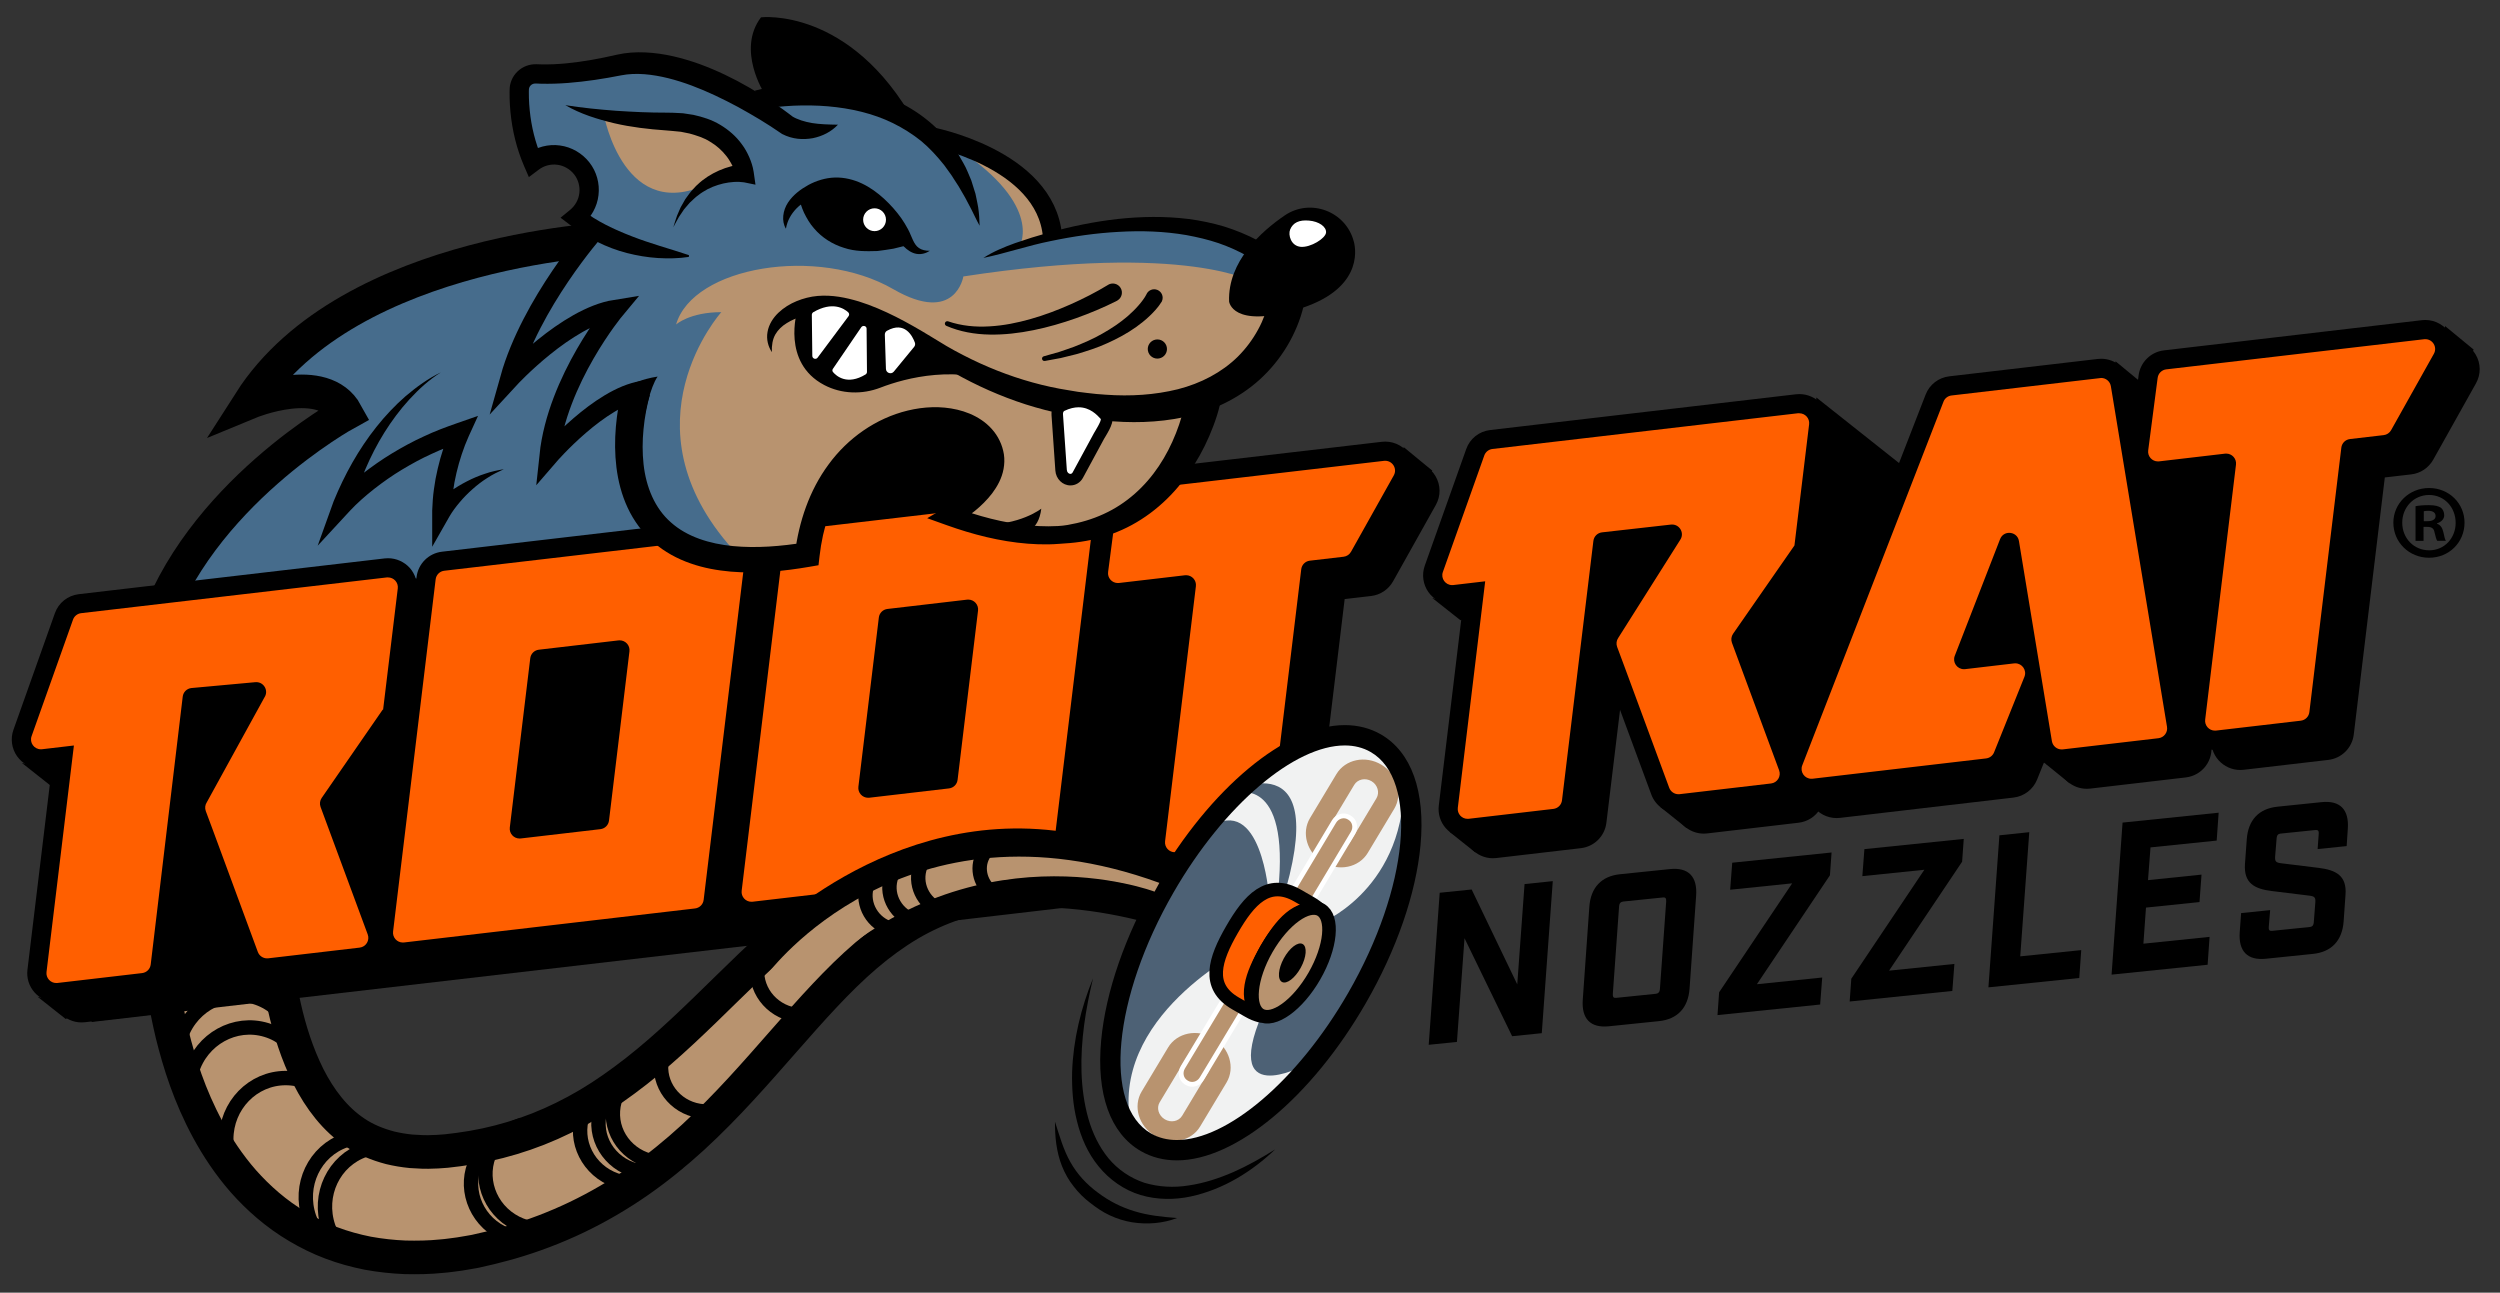 <?xml version="1.0" encoding="utf-8"?>
<!-- Generator: Adobe Illustrator 23.1.0, SVG Export Plug-In . SVG Version: 6.00 Build 0)  -->
<svg version="1.1" id="ART" xmlns="http://www.w3.org/2000/svg" xmlns:xlink="http://www.w3.org/1999/xlink" x="0px" y="0px"
	 viewBox="0 0 520.89 269.33" style="enable-background:new 0 0 520.89 269.33;" xml:space="preserve">
<rect x="0" y="0" width="520.89" height="269.33" fill="#333333" stroke="none"/>
<style type="text/css">
	.st0{fill:#B8936F;stroke:#000000;stroke-width:7;stroke-miterlimit:10;}
	.st1{fill:none;stroke:#000000;stroke-width:3;stroke-linejoin:round;stroke-miterlimit:10;}
	.st2{fill:#466C8C;}
	.st3{fill:none;stroke:#000000;stroke-width:7;stroke-miterlimit:10;}
	.st4{fill:#FF5F00;}
	.st5{stroke:#000000;stroke-width:4;stroke-miterlimit:10;}
	.st6{fill:#4D6175;}
	.st7{fill:#F1F2F2;}
	.st8{fill:#B8936F;}
	.st9{fill:#B8936F;stroke:#FFFFFF;stroke-miterlimit:10;}
	.st10{fill:#FF5F00;stroke:#000000;stroke-width:2.826;stroke-linejoin:round;stroke-miterlimit:10;}
	.st11{fill:#B8936F;stroke:#000000;stroke-width:2.826;stroke-linejoin:round;stroke-miterlimit:10;}
	.st12{fill:none;stroke:#000000;stroke-width:4;stroke-miterlimit:10;}
	.st13{fill:#FFFFFF;}
</style>
<path class="st0" d="M56.89,172.61c0-0.11-0.16,15.03-0.11,16.88c0.06,1.83,0.17,4.59,0.52,8.08c0.35,3.49,0.92,7.71,1.98,12.34
	c1.04,4.62,2.61,9.66,4.97,14.39c2.39,4.72,5.6,8.94,9.8,11.71c2.1,1.41,4.51,2.42,7.24,3.14c1.38,0.33,2.83,0.58,4.36,0.73
	c1.55,0.11,3.14,0.2,4.82,0.1c0.83,0,1.69-0.12,2.54-0.16c0.83-0.1,1.66-0.2,2.5-0.3l1.58-0.24l0.79-0.12l0.4-0.06l0.33-0.06
	c0.86-0.17,1.72-0.33,2.59-0.5c3.68-0.79,7.33-1.88,10.91-3.29c3.58-1.41,7.08-3.14,10.5-5.16c3.42-2.03,6.73-4.38,10-6.93
	c6.53-5.11,12.71-11.18,19.02-17.36c6.3-6.18,12.87-12.47,20.24-17.77c3.69-2.64,7.57-5,11.6-6.94c4.04-1.93,8.22-3.4,12.36-4.39
	c8.32-1.99,16.36-2.01,23.44-1.16c7.09,0.9,13.32,2.51,18.68,4.25c5.36,1.73,9.88,3.55,13.54,5.14c1.84,0.79,3.44,1.54,4.84,2.21
	c1.4,0.65,2.58,1.23,3.53,1.71c1.9,0.95,2.91,1.46,2.91,1.46l-2.32,5.16c0,0-1.03-0.39-2.97-1.11c-0.97-0.37-2.16-0.81-3.58-1.29
	c-1.41-0.5-3.03-1.06-4.87-1.62c-3.65-1.19-8.11-2.51-13.26-3.63c-5.14-1.14-10.99-2.05-17.27-2.24
	c-6.26-0.13-12.96,0.44-19.46,2.63c-3.25,1.08-6.45,2.52-9.55,4.34c-3.1,1.84-6.11,4.03-9.04,6.53
	c-5.86,5.01-11.36,11.24-17.14,17.82c-5.78,6.58-11.85,13.58-18.93,20.08c-3.54,3.24-7.33,6.34-11.38,9.16
	c-4.05,2.81-8.36,5.34-12.83,7.48c-4.47,2.14-9.11,3.9-13.77,5.25c-1.19,0.35-2.46,0.66-3.68,0.98l-0.46,0.12l-0.39,0.09l-0.78,0.18
	l-1.56,0.36l-0.39,0.09l-0.1,0.02l-0.31,0.06l-0.23,0.04l-0.92,0.16l-1.84,0.31c-1.25,0.15-2.47,0.36-3.74,0.45
	c-2.5,0.26-5.07,0.3-7.63,0.24c-2.58-0.11-5.17-0.39-7.74-0.86c-2.57-0.51-5.12-1.21-7.58-2.14c-2.46-0.92-4.82-2.09-7.03-3.4
	c-4.45-2.62-8.21-5.96-11.29-9.43c-3.07-3.5-5.46-7.17-7.41-10.74c-3.87-7.16-5.97-13.96-7.45-19.92
	c-1.43-5.98-2.16-11.18-2.59-15.47c-0.42-4.29-0.54-7.67-0.56-10.03c-0.02-2.34-0.35-18.7-0.35-18.81L56.89,172.61z"/>
<path class="st1" d="M50.12,245.67c-1.86-2.23-2.98-5.13-2.98-8.3c0-7.04,5.54-12.75,12.38-12.75c3.39,0,6.46,1.4,8.7,3.68"/>
<path class="st1" d="M40.4,232.03c-1.13-2.67-1.37-5.78-0.45-8.81c2.04-6.74,8.99-10.6,15.54-8.62c3.25,0.98,5.78,3.22,7.26,6.04"/>
<path class="st1" d="M69.91,260.54c-2.48-1.51-4.48-3.9-5.5-6.9c-2.27-6.67,1.14-13.85,7.61-16.05c3.21-1.09,6.57-0.75,9.42,0.68"/>
<path class="st1" d="M73.91,262.54c-2.48-1.51-4.48-3.9-5.5-6.9c-2.27-6.67,1.14-13.85,7.61-16.05c3.21-1.09,6.57-0.75,9.42,0.68"/>
<path class="st1" d="M112.42,257.82c-2.56,0.59-5.35,0.3-7.9-0.99c-5.67-2.88-8-9.67-5.2-15.17c1.39-2.73,3.77-4.63,6.52-5.5"/>
<path class="st1" d="M115.42,255.82c-2.56,0.59-5.35,0.3-7.9-0.99c-5.67-2.88-8-9.67-5.2-15.17c1.39-2.73,3.79-4.48,6.53-5.35"/>
<path class="st1" d="M135.97,245.85c-2.35,0.88-5.04,0.98-7.63,0.07c-5.75-2-8.84-8.15-6.89-13.73c0.96-2.77,2.99-4.88,5.48-6.06"/>
<path class="st1" d="M141.37,242.19c-1.92,1.4-4.34,2.16-6.93,1.99c-5.74-0.38-10.1-5.2-9.73-10.77c0.18-2.76,1.49-5.19,3.47-6.89"
	/>
<path class="st1" d="M144.72,239.11c-1.92,1.4-4.7,3.24-7.28,3.07c-5.74-0.38-10.1-5.2-9.73-10.77c0.18-2.76,1.49-5.19,3.47-6.89"/>
<path class="st1" d="M152.9,229.75c-1.74,1.27-3.95,1.96-6.3,1.81c-5.22-0.34-9.18-4.73-8.85-9.79c0.16-2.51,1.36-4.72,3.15-6.27"/>
<path class="st1" d="M172.22,208.61c-1.74,1.27-3.27,3.1-5.62,2.94c-5.22-0.34-9.18-4.73-8.85-9.79c0.16-2.51,1.36-4.72,3.15-6.27"
	/>
<path class="st1" d="M37.34,223.41c-0.72-2.81-0.49-5.92,0.87-8.78c3.02-6.36,10.48-9.14,16.65-6.21c3.06,1.45,5.23,4.04,6.28,7.06"
	/>
<path class="st2" d="M139.39,47.78c0,0-58.33-1.33-87.33,36.33c0,0,9-3.67,20,2c0,0-25.33,11.33-40,45.67l59.67,0.33l18,11.33
	l111-21.67l-12.67-33.33l-46.67-47.33L139.39,47.78z"/>
<path class="st3" d="M31.89,131.86c9.25-28.75,40.25-45.75,40.25-45.75c-4.75-8.67-20.08-2.33-20.08-2.33
	c20.75-32.5,77.58-34.17,77.58-34.17"/>
<path d="M134.39,81.11c0,0-23.37,26.59,39.63,37.63c27.13,4.75,22.38,3.04,22.38,3.04l14.67-23.33l-3.33-14.67l-36.67-4.33
	L134.39,81.11z"/>
<g>
	<path d="M91.86,77.59c-2.48,1.54-4.63,3.53-6.58,5.65c-1.95,2.13-3.67,4.45-5.19,6.88c-3.04,4.87-5.22,10.19-6.76,15.65l0,0
		l-3.4-1.97c1.82-1.97,3.65-3.54,5.63-5.1c1.97-1.53,4.01-2.96,6.14-4.25c2.13-1.28,4.31-2.48,6.58-3.51
		c2.25-1.07,4.58-1.94,6.93-2.76l4.39-1.53l-1.96,4.29c-0.51,1.12-1.01,2.44-1.43,3.7c-0.43,1.28-0.79,2.58-1.1,3.88
		c-0.31,1.31-0.56,2.63-0.73,3.95c-0.2,1.32-0.27,2.65-0.33,3.97v0l-3.6-1.25c1.11-1.12,2.15-1.94,3.31-2.76
		c1.14-0.81,2.32-1.52,3.55-2.15c1.22-0.63,2.48-1.17,3.77-1.58c1.27-0.45,2.6-0.72,3.9-0.94c-1.21,0.55-2.39,1.12-3.47,1.84
		c-1.1,0.69-2.12,1.48-3.07,2.33c-0.96,0.85-1.85,1.75-2.66,2.72c-0.8,0.94-1.59,2.01-2.13,2.95l-3.6,6.32v-7.56l0,0
		c0.06-1.48,0.15-2.97,0.36-4.42c0.19-1.46,0.46-2.91,0.8-4.33c0.33-1.43,0.73-2.84,1.19-4.23c0.47-1.41,0.96-2.73,1.61-4.16
		l2.43,2.76c-2.2,0.77-4.4,1.59-6.51,2.59c-2.13,0.96-4.18,2.09-6.18,3.29c-2,1.2-3.91,2.55-5.75,3.98
		c-1.81,1.42-3.63,3.02-5.09,4.59l-6.72,7.27l3.32-9.24l0,0c2.27-5.55,5.2-10.84,8.91-15.5c1.85-2.33,3.89-4.5,6.12-6.44
		C86.82,80.6,89.22,78.84,91.86,77.59z"/>
</g>
<polygon points="440.8,75.29 446.75,80.2 442.2,89.3 440.27,77.57 "/>
<polygon points="19.09,212.94 166.72,195.78 243.61,178.97 250.08,112.07 205.6,114.7 19.44,132.04 "/>
<g>
	<path d="M323.53,183.59l-2.29,31.68l-6.18,0.63l-9.92-20.42l-1.58,21.61l-5.88,0.6l2.29-31.68l6.66-0.68l9.5,19.77l1.52-20.9
		L323.53,183.59z"/>
	<path d="M335.24,213.83c-3.85,0.4-5.75-1.55-5.46-5.55l1.37-19.36c0.29-4,2.53-6.37,6.38-6.77l10.41-1.07
		c3.85-0.4,5.75,1.55,5.46,5.55l-1.37,19.36c-0.29,4-2.53,6.38-6.38,6.77L335.24,213.83z M336.04,207.11
		c-0.02,0.61,0.13,0.86,0.69,0.8l8.3-0.85c0.48-0.05,0.79-0.39,0.82-0.96l1.31-18.3c0.02-0.61-0.13-0.86-0.65-0.81l-8.3,0.85
		c-0.52,0.05-0.83,0.39-0.86,0.96L336.04,207.11z"/>
	<path d="M373.41,184.05l-12.92,1.33l0.43-5.63l20.7-2.13l-0.34,4.75l-15.22,22.7l13.61-1.4l-0.43,5.63l-21.39,2.2l0.34-4.75
		L373.41,184.05z"/>
	<path d="M400.95,181.22l-12.92,1.33l0.43-5.63l20.7-2.13l-0.34,4.75l-15.22,22.7l13.61-1.4l-0.43,5.63l-21.39,2.2l0.34-4.75
		L400.95,181.22z"/>
	<path d="M422.81,173.39l-1.88,25.87l12.71-1.3l-0.41,5.81l-18.93,1.95l2.29-31.68L422.81,173.39z"/>
	<path d="M462.27,169.33l-0.41,5.81l-13.79,1.42l-0.52,6.82l11.15-1.15l-0.42,5.72l-11.15,1.15l-0.54,7.52l13.79-1.42l-0.41,5.81
		l-20.01,2.06l2.29-31.68L462.27,169.33z"/>
	<path d="M483.12,173.74c0.07-0.62-0.17-0.86-0.69-0.8l-7.3,0.75c-0.47,0.05-0.75,0.38-0.78,0.95l-0.31,3.79
		c-0.07,1.05,0.13,1.3,1.28,1.44l7.74,0.95c3.71,0.45,5.94,1.66,5.64,5.62l-0.39,5.54c-0.29,4-2.53,6.38-6.38,6.77l-9.81,1.01
		c-3.85,0.4-5.75-1.55-5.46-5.55l0.29-3.96l6.05-0.62l-0.29,3.52c-0.07,0.62,0.17,0.86,0.69,0.8l7.91-0.81
		c0.48-0.05,0.75-0.38,0.78-0.95l0.32-4.14c0.07-1.06-0.13-1.3-1.28-1.44l-7.74-0.95c-3.71-0.45-5.89-1.66-5.64-5.62l0.38-5.19
		c0.29-4,2.53-6.37,6.38-6.77l9.21-0.95c3.85-0.4,5.75,1.55,5.46,5.55l-0.24,3.61l-6.05,0.62L483.12,173.74z"/>
</g>
<path class="st4" d="M170.96,33.55"/>
<g>
	<path d="M513.5,108.9c0,4.09-3.21,7.31-7.39,7.31c-4.14,0-7.44-3.21-7.44-7.31c0-4,3.3-7.22,7.44-7.22
		C510.29,101.68,513.5,104.9,513.5,108.9z M500.52,108.9c0,3.21,2.38,5.76,5.63,5.76c3.17,0,5.5-2.55,5.5-5.72
		c0-3.21-2.33-5.81-5.54-5.81C502.9,103.14,500.52,105.73,500.52,108.9z M504.96,112.69h-1.67v-7.22c0.66-0.13,1.58-0.22,2.77-0.22
		c1.36,0,1.98,0.22,2.51,0.53c0.4,0.31,0.7,0.88,0.7,1.58c0,0.79-0.62,1.41-1.5,1.67v0.09c0.7,0.26,1.1,0.79,1.32,1.76
		c0.22,1.1,0.35,1.54,0.53,1.8h-1.8c-0.22-0.26-0.35-0.92-0.57-1.76c-0.13-0.79-0.57-1.14-1.5-1.14h-0.79V112.69z M505.01,108.59
		h0.79c0.92,0,1.67-0.31,1.67-1.06c0-0.66-0.48-1.1-1.54-1.1c-0.44,0-0.75,0.04-0.92,0.09V108.59z"/>
</g>
<g>
	<g>
		<path d="M382.65,168.45c-1.33,0-2.57-0.66-3.33-1.76c-0.75-1.1-0.92-2.5-0.43-3.75l29.43-75.79c0.54-1.4,1.81-2.38,3.3-2.55
			l30.95-3.62c0.16-0.02,0.32-0.03,0.47-0.03c1.99,0,3.67,1.42,3.99,3.39l11.7,70.98c0.18,1.09-0.1,2.21-0.76,3.09
			c-0.66,0.88-1.67,1.46-2.76,1.58l-19.94,2.33c-0.16,0.02-0.32,0.03-0.47,0.03l0,0c-1.99,0-3.67-1.43-3.99-3.39l-2.08-12.6
			l-6.16,15.32c-0.55,1.38-1.81,2.34-3.29,2.51l-36.16,4.23C382.97,168.44,382.81,168.45,382.65,168.45z M414.4,141.56l10.27-1.13
			c0.16-0.02,0.32-0.03,0.48-0.03c1.04,0,2.03,0.4,2.78,1.11l-4-24.25L414.4,141.56z"/>
		<path d="M443.04,82.96c0.99,0,1.85,0.72,2.02,1.71l11.7,70.98c0.19,1.15-0.62,2.23-1.78,2.37l-19.94,2.33
			c-0.08,0.01-0.16,0.01-0.24,0.01c-0.99,0-1.85-0.72-2.02-1.71l-6.87-41.71c-0.18-1.12-1.11-1.71-2.03-1.71
			c-0.78,0-1.55,0.42-1.9,1.31l-9.44,24.31c-0.53,1.36,0.49,2.79,1.9,2.79c0.08,0,0.16,0,0.25-0.01l10.22-1.2
			c0.08-0.01,0.17-0.01,0.25-0.01c1.42,0,2.44,1.45,1.89,2.81l-6.32,15.73c-0.28,0.7-0.92,1.18-1.66,1.27l-36.16,4.23
			c-0.08,0.01-0.17,0.01-0.25,0.01c-1.41,0-2.43-1.43-1.9-2.79l29.43-75.78c0.27-0.71,0.92-1.2,1.67-1.29l30.95-3.62
			C442.88,82.96,442.96,82.96,443.04,82.96 M443.04,78.96L443.04,78.96c-0.23,0-0.47,0.01-0.7,0.04l-30.95,3.62
			c-2.23,0.26-4.12,1.72-4.93,3.82l-29.43,75.78c-0.72,1.86-0.48,3.96,0.65,5.6c1.13,1.65,2.99,2.63,4.98,2.63
			c0.24,0,0.48-0.01,0.71-0.04l36.16-4.23c2.2-0.26,4.08-1.69,4.91-3.75l3.49-8.68l0.91,5.54c0.48,2.93,2.99,5.06,5.96,5.06
			c0.23,0,0.47-0.01,0.7-0.04l19.94-2.33c1.63-0.19,3.14-1.05,4.13-2.37c0.99-1.31,1.4-3,1.14-4.62L449,84.02
			C448.52,81.09,446.01,78.96,443.04,78.96L443.04,78.96z M417.44,139.26l5.68-14.62l2.27,13.76c-0.08,0-0.16,0-0.24,0c0,0,0,0,0,0
			c-0.24,0-0.47,0.01-0.71,0.04L417.44,139.26L417.44,139.26z"/>
	</g>
	<g>
		<path d="M311.03,176.83c-1.15,0-2.26-0.5-3.03-1.36c-0.77-0.87-1.13-2.02-0.99-3.17l5.4-44.67l-4.13,0.48
			c-0.16,0.02-0.32,0.03-0.48,0.03c-1.31,0-2.54-0.64-3.3-1.72c-0.76-1.07-0.95-2.45-0.51-3.69l8.63-24.28
			c0.52-1.46,1.8-2.48,3.34-2.66l63.72-7.45c0.16-0.02,0.32-0.03,0.48-0.03c1.15,0,2.25,0.5,3.02,1.36
			c0.77,0.87,1.13,2.02,0.99,3.17l-3.11,25.75L368,137.4l9.82,26.62c0.43,1.17,0.31,2.45-0.35,3.52c-0.65,1.06-1.74,1.76-2.98,1.9
			l-19.06,2.23c-0.16,0.02-0.32,0.03-0.47,0.03l0,0c-1.69,0-3.21-1.06-3.79-2.65l-9.36-25.35l-1.49-4
			c-0.46-1.24-0.29-2.62,0.46-3.71l8.68-12.56l-11.11,1.22l-5.66,46.56c-0.22,1.86-1.68,3.32-3.55,3.53l-17.65,2.06
			C311.34,176.82,311.19,176.83,311.03,176.83z"/>
		<path d="M380.17,90.31c1.21,0,2.18,1.06,2.03,2.29l-3.04,25.12l-0.02,0.14l-12.78,18.39c-0.38,0.55-0.47,1.25-0.24,1.87
			l9.83,26.58c0.46,1.24-0.37,2.59-1.68,2.74l-19.06,2.23c-0.08,0.01-0.16,0.01-0.24,0.01c-0.85,0-1.62-0.53-1.92-1.34l-9.36-25.35
			l-1.49-4c-0.23-0.63-0.15-1.33,0.23-1.88l6.45-9.33l2.23-3.23c0.95-1.38-0.06-3.21-1.67-3.21c-0.08,0-0.17,0-0.25,0.01
			l-11.07,1.29c-0.94,0.11-1.68,0.85-1.79,1.79l-5.62,46.52c-0.11,0.94-0.85,1.68-1.79,1.79l-17.65,2.06
			c-0.08,0.01-0.16,0.01-0.24,0.01c-1.21,0-2.18-1.06-2.03-2.29l5.7-47.14l0.01-0.06l-6.65,0.78c-0.08,0.01-0.17,0.01-0.25,0.01
			c-1.38,0-2.4-1.38-1.92-2.73l8.63-24.28c0.26-0.73,0.92-1.26,1.69-1.35l63.72-7.45C380.01,90.31,380.09,90.31,380.17,90.31
			 M380.17,86.31c-0.23,0-0.47,0.01-0.71,0.04l-63.72,7.45c-2.3,0.27-4.22,1.79-4.99,3.98l-8.63,24.28
			c-0.66,1.85-0.37,3.91,0.76,5.51c1.13,1.6,2.98,2.56,4.93,2.56c0.24,0,0.47-0.01,0.71-0.04l1.61-0.19l-5.09,42.15
			c-0.21,1.72,0.33,3.44,1.48,4.73c1.15,1.29,2.8,2.04,4.52,2.04c0.23,0,0.47-0.01,0.71-0.04l17.65-2.06
			c2.78-0.33,4.96-2.5,5.3-5.28l3.76-31.09c0,0.01,0.01,0.02,0.01,0.04l1.49,4.01l9.36,25.34c0.87,2.36,3.15,3.95,5.67,3.95
			c0.23,0,0.47-0.01,0.7-0.04l19.06-2.23c1.85-0.22,3.48-1.25,4.45-2.84c0.98-1.59,1.16-3.51,0.52-5.26l-9.47-25.62l12.2-17.55
			l0.57-0.82l0.12-0.99l0.02-0.14l3.04-25.12c0.21-1.72-0.33-3.44-1.48-4.74C383.54,87.05,381.89,86.31,380.17,86.31L380.17,86.31z
			 M340.12,126.45l5.25-0.61l-6.22,9.01c-0.02,0.02-0.03,0.05-0.05,0.07L340.12,126.45L340.12,126.45z"/>
	</g>
	<g>
		<path d="M16.96,211.03c-1.15,0-2.26-0.5-3.02-1.36c-0.77-0.87-1.13-2.02-0.99-3.17l5.4-44.67l-4.13,0.48
			c-0.16,0.02-0.32,0.03-0.48,0.03c-1.31,0-2.54-0.64-3.3-1.71c-0.76-1.07-0.95-2.45-0.51-3.69l8.63-24.28
			c0.52-1.46,1.8-2.48,3.34-2.66l63.72-7.45c0.16-0.02,0.32-0.03,0.48-0.03c1.15,0,2.26,0.5,3.02,1.36
			c0.77,0.86,1.13,2.02,0.99,3.17l-3.24,26.83l-0.75,0.09l-12.18,17.64l9.82,26.62c0.43,1.17,0.31,2.45-0.35,3.52
			s-1.74,1.76-2.98,1.9l-19.06,2.23c-0.16,0.02-0.31,0.03-0.47,0.03c0,0,0,0,0,0c-1.69,0-3.21-1.06-3.8-2.65l-9.36-25.35l-1.49-4
			c-0.46-1.24-0.29-2.63,0.46-3.71l8.68-12.56l-11.11,1.22l-5.66,46.56c-0.23,1.86-1.68,3.32-3.55,3.53L17.44,211
			C17.28,211.02,17.12,211.03,16.96,211.03z"/>
		<path d="M86.1,124.51c1.21,0,2.18,1.06,2.03,2.29l-2.17,17.93l-0.87,7.19l-0.02,0.14l-0.09,0.01l-12.7,18.38
			c-0.38,0.55-0.47,1.25-0.24,1.87l9.83,26.58c0.46,1.24-0.37,2.59-1.68,2.74l-19.06,2.23c-0.08,0.01-0.16,0.01-0.24,0.01
			c-0.85,0-1.62-0.53-1.92-1.34l-9.36-25.35l-1.49-4c-0.23-0.63-0.15-1.33,0.23-1.88l6.45-9.33l2.23-3.23
			c0.95-1.38-0.06-3.21-1.67-3.21c-0.08,0-0.17,0-0.25,0.01l-11.07,1.29c-0.94,0.11-1.68,0.85-1.79,1.79l-5.62,46.52
			c-0.11,0.94-0.85,1.68-1.79,1.79l-17.65,2.06c-0.08,0.01-0.16,0.01-0.24,0.01c-1.21,0-2.18-1.06-2.03-2.29l5.7-47.14l0.01-0.06
			l-6.65,0.78c-0.08,0.01-0.17,0.01-0.25,0.01c-1.38,0-2.4-1.38-1.92-2.73l8.63-24.28c0.26-0.73,0.92-1.26,1.69-1.35l63.72-7.45
			C85.94,124.51,86.02,124.51,86.1,124.51 M86.1,120.51c-0.23,0-0.47,0.01-0.71,0.04L21.68,128c-2.3,0.27-4.22,1.79-4.99,3.98
			l-8.63,24.28c-0.66,1.85-0.37,3.91,0.76,5.51c1.13,1.6,2.98,2.56,4.93,2.56c0.24,0,0.47-0.01,0.71-0.04l1.61-0.19l-5.09,42.15
			c-0.21,1.72,0.33,3.44,1.48,4.74c1.15,1.29,2.8,2.04,4.52,2.04c0.23,0,0.47-0.01,0.71-0.04l17.65-2.06
			c2.78-0.33,4.96-2.5,5.3-5.28l3.76-31.09c0,0.01,0.01,0.03,0.01,0.04l1.49,4l9.36,25.34c0.87,2.36,3.15,3.95,5.67,3.95
			c0.23,0,0.47-0.01,0.7-0.04l19.06-2.23c1.85-0.22,3.48-1.25,4.45-2.84c0.98-1.59,1.16-3.51,0.52-5.26l-9.47-25.63l11.09-16.06
			l1.42-0.17l0.38-3.13l0.02-0.14l0.87-7.19l2.17-17.93c0.21-1.72-0.33-3.44-1.48-4.74C89.47,121.25,87.83,120.51,86.1,120.51
			L86.1,120.51z M46.05,160.65l5.25-0.61l-6.22,9.01c-0.02,0.02-0.03,0.05-0.05,0.07L46.05,160.65L46.05,160.65z"/>
	</g>
	<g>
		<path d="M89.17,202.59c-1.15,0-2.26-0.5-3.02-1.36c-0.77-0.87-1.13-2.02-0.99-3.17l8.87-73.38c0.22-1.86,1.68-3.32,3.55-3.53
			l60.65-7.09c0.16-0.02,0.32-0.03,0.48-0.03c1.15,0,2.26,0.5,3.02,1.36c0.77,0.87,1.13,2.02,0.99,3.17l-8.87,73.38
			c-0.22,1.86-1.68,3.32-3.55,3.53l-60.65,7.09C89.49,202.58,89.33,202.59,89.17,202.59z M117.76,141.56l-4.3,35.3l16.66-1.89
			l4.3-35.3l-0.04-0.05L117.76,141.56z"/>
		<path d="M158.7,116.02c1.21,0,2.18,1.06,2.03,2.29l-8.87,73.38c-0.11,0.94-0.85,1.68-1.79,1.79l-60.65,7.09
			c-0.08,0.01-0.16,0.01-0.24,0.01c-1.21,0-2.18-1.06-2.03-2.29l8.87-73.38c0.11-0.94,0.85-1.68,1.79-1.79l60.65-7.09
			C158.54,116.03,158.62,116.02,158.7,116.02 M113.5,178.91c0.08,0,0.16,0,0.24-0.01l16.61-1.94c0.94-0.11,1.68-0.85,1.79-1.79
			l4.26-35.26c0.15-1.23-0.82-2.29-2.03-2.29c-0.08,0-0.16,0-0.24,0.01l-16.61,1.94c-0.94,0.11-1.68,0.85-1.79,1.79l-4.26,35.26
			C111.33,177.86,112.29,178.91,113.5,178.91 M158.7,112.02c-0.23,0-0.47,0.01-0.71,0.04l-60.65,7.09c-2.78,0.33-4.96,2.5-5.3,5.28
			l-8.87,73.38c-0.21,1.72,0.33,3.44,1.48,4.74c1.15,1.29,2.8,2.04,4.52,2.04c0.23,0,0.47-0.01,0.71-0.04l60.65-7.09
			c2.78-0.33,4.96-2.5,5.3-5.28l8.87-73.38c0.21-1.72-0.33-3.44-1.48-4.74C162.07,112.76,160.43,112.02,158.7,112.02L158.7,112.02z
			 M119.52,143.37l12.62-1.48l-3.78,31.27l-12.62,1.48L119.52,143.37L119.52,143.37z"/>
	</g>
	<g>
		<path d="M161.8,194.09c-1.15,0-2.26-0.5-3.02-1.36c-0.77-0.87-1.13-2.02-0.99-3.17l8.87-73.38c0.22-1.86,1.68-3.31,3.55-3.53
			l60.65-7.09c0.16-0.02,0.32-0.03,0.47-0.03c1.15,0,2.26,0.5,3.02,1.36c0.77,0.86,1.13,2.02,0.99,3.17l-8.87,73.38
			c-0.22,1.86-1.68,3.32-3.55,3.53l-60.65,7.09C162.12,194.08,161.96,194.09,161.8,194.09C161.8,194.09,161.8,194.09,161.8,194.09z
			 M190.39,133.07l-4.3,35.3l16.66-1.89l4.3-35.3l-0.04-0.05L190.39,133.07z"/>
		<path d="M231.33,107.53c1.21,0,2.18,1.06,2.03,2.29l-8.87,73.38c-0.11,0.94-0.85,1.68-1.79,1.79l-60.65,7.09
			c-0.08,0.01-0.16,0.01-0.24,0.01c-1.21,0-2.18-1.06-2.03-2.29l8.87-73.38c0.11-0.94,0.85-1.68,1.79-1.79l60.65-7.09
			C231.17,107.53,231.25,107.53,231.33,107.53 M186.13,170.42c0.08,0,0.16,0,0.24-0.01l16.61-1.94c0.94-0.11,1.68-0.85,1.79-1.79
			l4.26-35.26c0.15-1.23-0.82-2.29-2.03-2.29c-0.08,0-0.16,0-0.24,0.01l-16.61,1.94c-0.94,0.11-1.68,0.85-1.79,1.79l-4.26,35.26
			C183.96,169.36,184.93,170.42,186.13,170.42 M231.33,103.53c-0.23,0-0.47,0.01-0.71,0.04l-60.65,7.09
			c-2.78,0.33-4.96,2.5-5.3,5.28l-8.87,73.38c-0.21,1.72,0.33,3.44,1.48,4.74c1.15,1.29,2.8,2.04,4.52,2.04
			c0.23,0,0.47-0.01,0.71-0.04l60.65-7.09c2.78-0.33,4.96-2.5,5.3-5.28l8.87-73.38c0.21-1.72-0.33-3.44-1.48-4.73
			C234.7,104.27,233.06,103.53,231.33,103.53L231.33,103.53z M192.15,134.87l12.62-1.48l-3.78,31.27l-12.62,1.48L192.15,134.87
			L192.15,134.87z"/>
	</g>
	<g>
		<path d="M250.04,183.78c-1.15,0-2.26-0.5-3.02-1.36c-0.77-0.86-1.13-2.02-0.99-3.17l6.42-53.14l-13.82,1.56
			c-0.16,0.02-0.32,0.03-0.48,0.03c-1.16,0-2.27-0.5-3.04-1.38c-0.77-0.87-1.12-2.04-0.97-3.19l1.97-15.1
			c0.24-1.84,1.7-3.28,3.54-3.5l53.74-6.28c0.16-0.02,0.32-0.03,0.48-0.03c1.44,0,2.75,0.75,3.48,2c0.73,1.25,0.75,2.75,0.04,4.02
			l-8.91,15.91c-0.63,1.13-1.78,1.89-3.06,2.04l-7.03,0.82l-6.7,55.14c-0.22,1.86-1.68,3.32-3.55,3.53l-17.65,2.06
			C250.35,183.77,250.19,183.78,250.04,183.78z"/>
		<path d="M293.89,100.21c1.52,0,2.55,1.66,1.77,3.05l-8.91,15.91c-0.32,0.57-0.9,0.96-1.55,1.03l-7.03,0.82
			c-0.94,0.11-1.68,0.85-1.79,1.79l-6.66,55.1c-0.11,0.94-0.85,1.68-1.79,1.79l-17.65,2.06c-0.08,0.01-0.16,0.01-0.24,0.01
			c-1.21,0-2.18-1.06-2.03-2.29l6.42-53.14c0.15-1.23-0.82-2.29-2.03-2.29c-0.08,0-0.16,0-0.24,0.01l-13.77,1.61
			c-0.08,0.01-0.16,0.01-0.24,0.01c-1.21,0-2.19-1.07-2.02-2.31l1.97-15.1c0.12-0.93,0.86-1.66,1.79-1.77l53.74-6.28
			C293.72,100.22,293.8,100.21,293.89,100.21 M293.89,96.21c-0.24,0-0.48,0.01-0.71,0.04l-53.74,6.28
			c-2.76,0.32-4.93,2.47-5.29,5.22l-1.97,15.1c-0.23,1.73,0.3,3.46,1.45,4.77c1.15,1.31,2.8,2.06,4.54,2.06
			c0.23,0,0.47-0.01,0.71-0.04l11.3-1.32L244.04,179c-0.21,1.72,0.33,3.44,1.48,4.73c1.15,1.29,2.8,2.04,4.52,2.04
			c0.24,0,0.47-0.01,0.71-0.04l17.65-2.06c2.78-0.33,4.96-2.5,5.3-5.28l6.47-53.57l5.51-0.64c1.92-0.22,3.63-1.37,4.57-3.05
			l8.91-15.91c1.06-1.89,1.04-4.14-0.06-6.01C298.01,97.36,296.02,96.21,293.89,96.21L293.89,96.21z"/>
	</g>
	<g>
		<path d="M466.74,158.44c-1.15,0-2.25-0.5-3.02-1.36c-0.77-0.87-1.13-2.02-0.99-3.17l6.42-53.14l-13.82,1.56
			c-0.16,0.02-0.32,0.03-0.48,0.03c-1.16,0-2.27-0.5-3.04-1.38c-0.77-0.87-1.12-2.04-0.97-3.19l1.97-15.1
			c0.24-1.84,1.7-3.28,3.54-3.5l53.74-6.28c0.16-0.02,0.32-0.03,0.48-0.03c1.44,0,2.74,0.75,3.48,2c0.73,1.25,0.75,2.75,0.04,4.02
			l-8.91,15.91c-0.63,1.13-1.78,1.89-3.06,2.04l-7.03,0.82l-6.7,55.14c-0.22,1.86-1.68,3.32-3.55,3.53l-17.65,2.06
			C467.06,158.43,466.9,158.44,466.74,158.44z"/>
		<path d="M510.59,74.87c1.52,0,2.55,1.66,1.77,3.05l-8.91,15.91c-0.32,0.57-0.9,0.96-1.55,1.03l-7.03,0.82
			c-0.94,0.11-1.68,0.85-1.79,1.79l-6.66,55.1c-0.11,0.94-0.85,1.68-1.79,1.79l-17.65,2.06c-0.08,0.01-0.16,0.01-0.24,0.01
			c-1.21,0-2.18-1.06-2.03-2.29l6.42-53.14c0.15-1.23-0.82-2.29-2.03-2.29c-0.08,0-0.16,0-0.24,0.01l-13.77,1.61
			c-0.08,0.01-0.16,0.01-0.24,0.01c-1.21,0-2.19-1.07-2.02-2.31l1.97-15.1c0.12-0.93,0.86-1.66,1.79-1.77l53.74-6.28
			C510.43,74.88,510.51,74.87,510.59,74.87 M510.59,70.87c-0.24,0-0.48,0.01-0.71,0.04l-53.74,6.28c-2.76,0.32-4.93,2.47-5.29,5.22
			l-1.97,15.1c-0.23,1.73,0.3,3.46,1.45,4.77c1.15,1.31,2.8,2.06,4.54,2.06c0.23,0,0.47-0.01,0.71-0.04l11.3-1.32l-6.12,50.68
			c-0.21,1.72,0.33,3.44,1.48,4.73c1.15,1.29,2.8,2.04,4.52,2.04c0.23,0,0.47-0.01,0.71-0.04l17.65-2.06
			c2.78-0.33,4.96-2.5,5.3-5.28l6.47-53.57l5.51-0.64c1.92-0.22,3.63-1.37,4.57-3.05l8.91-15.91c1.06-1.89,1.04-4.14-0.06-6.01
			C514.72,72.02,512.72,70.87,510.59,70.87L510.59,70.87z"/>
	</g>
</g>
<g>
	<g>
		<path class="st4" d="M377.4,164.25c-1.33,0-2.58-0.66-3.33-1.76c-0.75-1.1-0.92-2.5-0.43-3.75l29.43-75.79
			c0.54-1.4,1.81-2.38,3.3-2.55l30.95-3.62c0.16-0.02,0.32-0.03,0.47-0.03c1.99,0,3.67,1.43,3.99,3.39l11.7,70.98
			c0.18,1.09-0.1,2.21-0.76,3.09c-0.66,0.88-1.67,1.46-2.76,1.58l-19.94,2.33c-0.16,0.02-0.32,0.03-0.47,0.03
			c-1.99,0-3.67-1.43-3.99-3.39l-2.08-12.6l-6.16,15.32c-0.55,1.38-1.81,2.34-3.28,2.51l-36.16,4.23
			C377.71,164.24,377.55,164.25,377.4,164.25z M409.15,137.35l10.27-1.13c0.16-0.02,0.32-0.03,0.48-0.03c1.04,0,2.03,0.4,2.78,1.11
			l-4-24.25L409.15,137.35z"/>
		<path d="M437.79,78.75c0.99,0,1.85,0.72,2.02,1.71l11.7,70.98c0.19,1.15-0.62,2.23-1.78,2.37l-19.94,2.33
			c-0.08,0.01-0.16,0.01-0.24,0.01c-0.99,0-1.85-0.72-2.02-1.71l-6.87-41.71c-0.18-1.12-1.11-1.71-2.03-1.71
			c-0.78,0-1.55,0.42-1.9,1.31l-9.44,24.31c-0.53,1.36,0.49,2.79,1.9,2.79c0.08,0,0.16,0,0.25-0.01l10.22-1.2
			c0.08-0.01,0.17-0.01,0.25-0.01c1.42,0,2.44,1.45,1.89,2.81l-6.32,15.73c-0.28,0.7-0.92,1.18-1.66,1.27l-36.16,4.23
			c-0.08,0.01-0.17,0.01-0.25,0.01c-1.41,0-2.43-1.43-1.9-2.79l29.43-75.78c0.27-0.71,0.92-1.2,1.67-1.29l30.95-3.62
			C437.63,78.76,437.71,78.75,437.79,78.75 M437.79,74.75L437.79,74.75c-0.23,0-0.47,0.01-0.7,0.04l-30.95,3.62
			c-2.23,0.26-4.12,1.72-4.93,3.82l-29.43,75.78c-0.72,1.86-0.48,3.96,0.65,5.6c1.13,1.65,2.99,2.63,4.98,2.63
			c0.24,0,0.47-0.01,0.71-0.04l36.16-4.23c2.2-0.26,4.08-1.69,4.91-3.75l3.49-8.68l0.91,5.54c0.48,2.93,2.99,5.06,5.96,5.06
			c0.23,0,0.47-0.01,0.71-0.04l19.94-2.33c1.63-0.19,3.14-1.05,4.13-2.37c0.99-1.31,1.4-3,1.14-4.62l-11.7-70.98
			C443.27,76.88,440.76,74.75,437.79,74.75L437.79,74.75z M412.19,135.05l5.68-14.62l2.27,13.76c-0.08,0-0.16,0-0.24,0c0,0,0,0,0,0
			c-0.24,0-0.47,0.01-0.71,0.04L412.19,135.05L412.19,135.05z"/>
	</g>
	<g>
		<path class="st4" d="M305.78,172.63c-1.15,0-2.26-0.5-3.03-1.36c-0.77-0.87-1.13-2.02-0.99-3.17l5.4-44.67l-4.13,0.48
			c-0.16,0.02-0.32,0.03-0.48,0.03c-1.31,0-2.54-0.64-3.3-1.72c-0.76-1.07-0.95-2.45-0.51-3.69l8.63-24.28
			c0.52-1.46,1.8-2.48,3.34-2.66l63.72-7.45c0.16-0.02,0.32-0.03,0.47-0.03c1.15,0,2.26,0.5,3.02,1.36
			c0.77,0.87,1.13,2.02,0.99,3.17l-3.11,25.75l-13.07,18.8l9.82,26.62c0.43,1.17,0.31,2.45-0.35,3.52c-0.65,1.06-1.74,1.76-2.98,1.9
			l-19.06,2.23c-0.16,0.02-0.32,0.03-0.47,0.03l0,0c-1.69,0-3.21-1.06-3.79-2.65l-9.36-25.35l-1.49-4
			c-0.46-1.24-0.29-2.63,0.46-3.71l12.91-20.44l-14.43,1.57L327.44,167c-0.22,1.86-1.68,3.31-3.55,3.53l-17.65,2.06
			C306.09,172.62,305.93,172.63,305.78,172.63z"/>
		<path d="M374.91,86.11c1.21,0,2.18,1.06,2.03,2.29l-3.04,25.12l-0.02,0.14l-12.78,18.39c-0.38,0.55-0.47,1.25-0.24,1.87
			l9.83,26.58c0.46,1.24-0.37,2.59-1.68,2.74l-19.06,2.23c-0.08,0.01-0.16,0.01-0.24,0.01c-0.85,0-1.62-0.53-1.92-1.34l-9.36-25.35
			l-1.49-4c-0.23-0.63-0.15-1.33,0.23-1.88l12.9-20.41c0.95-1.38-0.06-3.21-1.67-3.21c-0.08,0-0.17,0-0.25,0.01l-14.37,1.62
			c-0.94,0.11-1.68,0.85-1.79,1.79l-6.54,54.04c-0.11,0.94-0.85,1.68-1.79,1.79l-17.65,2.06c-0.08,0.01-0.16,0.01-0.24,0.01
			c-1.21,0-2.18-1.06-2.03-2.29l5.7-47.14l0.01-0.06l-6.65,0.78c-0.08,0.01-0.17,0.01-0.25,0.01c-1.38,0-2.4-1.38-1.92-2.73
			l8.63-24.28c0.26-0.73,0.92-1.26,1.69-1.35l63.72-7.45C374.75,86.11,374.83,86.11,374.91,86.11 M374.91,82.11
			c-0.23,0-0.47,0.01-0.71,0.04l-63.72,7.45c-2.3,0.27-4.22,1.79-4.99,3.98l-8.63,24.28c-0.66,1.85-0.37,3.91,0.76,5.51
			c1.13,1.6,2.98,2.56,4.93,2.56c0.24,0,0.47-0.01,0.71-0.04l1.61-0.19l-5.09,42.15c-0.21,1.72,0.33,3.44,1.48,4.73
			c1.15,1.29,2.8,2.04,4.52,2.04c0.23,0,0.47-0.01,0.71-0.04l17.65-2.06c2.78-0.33,4.96-2.5,5.3-5.28l3.76-31.07
			c0,0.01,0,0.01,0.01,0.02l1.49,4.01l9.36,25.34c0.87,2.36,3.15,3.95,5.67,3.95c0.23,0,0.47-0.01,0.7-0.04l19.06-2.23
			c1.85-0.22,3.48-1.25,4.45-2.84c0.98-1.59,1.16-3.51,0.52-5.26l-9.47-25.62l12.2-17.55l0.57-0.82l0.12-0.99l0.02-0.14l3.04-25.12
			c0.21-1.72-0.33-3.44-1.48-4.74C378.29,82.85,376.64,82.11,374.91,82.11L374.91,82.11z M335.79,114.73l8.78-0.99l-10.72,16.96
			L335.79,114.73L335.79,114.73z"/>
	</g>
	<g>
		<path class="st4" d="M11.71,206.83c-1.15,0-2.26-0.5-3.02-1.36c-0.77-0.87-1.13-2.02-0.99-3.17l5.4-44.67l-4.13,0.48
			c-0.16,0.02-0.32,0.03-0.48,0.03c-1.31,0-2.54-0.64-3.3-1.71c-0.76-1.07-0.95-2.45-0.51-3.69l8.63-24.28
			c0.52-1.46,1.8-2.48,3.34-2.66l63.72-7.45c0.16-0.02,0.32-0.03,0.48-0.03c1.15,0,2.26,0.5,3.02,1.36
			c0.77,0.87,1.13,2.02,0.99,3.17l-3.24,26.83l-0.75,0.09l-12.18,17.64l9.82,26.62c0.43,1.17,0.31,2.45-0.35,3.52
			c-0.65,1.06-1.74,1.76-2.98,1.9l-19.06,2.23c-0.16,0.02-0.32,0.03-0.47,0.03c-1.68,0-3.21-1.06-3.79-2.64L42.5,173.7l-1.49-4
			c-0.45-1.2-0.3-2.54,0.4-3.61l11.97-21.79l0.06-0.08l-0.03,0l-0.07-0.07l-13.3,1.22l-6.66,55.84c-0.23,1.87-1.68,3.32-3.55,3.54
			l-17.65,2.06C12.02,206.82,11.87,206.83,11.71,206.83z"/>
		<path d="M80.85,120.31c1.21,0,2.18,1.06,2.03,2.29l-2.17,17.93l-0.87,7.19l-0.02,0.14l-0.09,0.01l-12.7,18.38
			c-0.38,0.55-0.47,1.25-0.24,1.87l9.83,26.58c0.46,1.24-0.37,2.59-1.68,2.74l-19.06,2.23c-0.08,0.01-0.16,0.01-0.24,0.01
			c-0.85,0-1.62-0.53-1.92-1.34L44.37,173l-1.49-4c-0.23-0.63-0.15-1.33,0.23-1.88l11.97-21.78c0.95-1.38-0.06-3.21-1.67-3.21
			c-0.08,0-0.17,0-0.25,0.01l-13.3,1.22c-0.94,0.11-1.68,0.85-1.79,1.79l-6.67,55.81c-0.11,0.94-0.85,1.68-1.79,1.79l-17.65,2.06
			c-0.08,0.01-0.16,0.01-0.24,0.01c-1.21,0-2.18-1.06-2.03-2.29l5.7-47.14l0.01-0.06l-6.65,0.78c-0.08,0.01-0.17,0.01-0.25,0.01
			c-1.38,0-2.4-1.38-1.92-2.73l8.63-24.28c0.26-0.73,0.92-1.26,1.69-1.35l63.72-7.45C80.69,120.31,80.77,120.31,80.85,120.31
			 M80.85,116.31c-0.23,0-0.47,0.01-0.71,0.04l-63.72,7.45c-2.3,0.27-4.22,1.79-4.99,3.98L2.8,152.06
			c-0.66,1.85-0.37,3.91,0.76,5.51c1.13,1.6,2.98,2.56,4.93,2.56c0.24,0,0.47-0.01,0.71-0.04l1.61-0.19l-5.09,42.15
			c-0.21,1.72,0.33,3.44,1.48,4.73c1.15,1.29,2.8,2.04,4.52,2.04c0.23,0,0.47-0.01,0.71-0.04l17.65-2.06
			c2.78-0.33,4.96-2.5,5.3-5.28l3.73-31.17c0.01,0.04,0.03,0.08,0.04,0.12l1.49,4.01l9.36,25.34c0.87,2.36,3.15,3.95,5.67,3.95
			c0.23,0,0.47-0.01,0.7-0.04l19.06-2.23c1.85-0.22,3.48-1.25,4.45-2.84c0.98-1.59,1.16-3.51,0.52-5.26l-9.47-25.63L82,151.63
			l1.42-0.17l0.38-3.13l0.02-0.14l0.87-7.19l2.17-17.93c0.21-1.72-0.33-3.44-1.48-4.74C84.22,117.05,82.57,116.31,80.85,116.31
			L80.85,116.31z M41.85,147.2l8.05-0.74l-10.18,18.53L41.85,147.2L41.85,147.2z"/>
	</g>
	<g>
		<path class="st4" d="M83.92,198.38c-1.15,0-2.26-0.5-3.02-1.36c-0.77-0.86-1.13-2.02-0.99-3.17l8.87-73.38
			c0.22-1.86,1.68-3.32,3.55-3.53l60.65-7.09c0.16-0.02,0.32-0.03,0.48-0.03c1.15,0,2.26,0.5,3.02,1.36
			c0.77,0.87,1.13,2.02,0.99,3.17l-8.87,73.38c-0.22,1.86-1.68,3.32-3.55,3.53l-60.65,7.09C84.23,198.37,84.07,198.38,83.92,198.38z
			 M112.51,137.36l-4.3,35.3l16.66-1.89l4.3-35.3l-0.04-0.05L112.51,137.36z"/>
		<path d="M153.45,111.82c1.21,0,2.18,1.06,2.03,2.29l-8.87,73.38c-0.11,0.94-0.85,1.68-1.79,1.79l-60.65,7.09
			c-0.08,0.01-0.16,0.01-0.24,0.01c-1.21,0-2.18-1.06-2.03-2.29l8.87-73.38c0.11-0.94,0.85-1.68,1.79-1.79l60.65-7.09
			C153.29,111.82,153.37,111.82,153.45,111.82 M108.25,174.71c0.08,0,0.16,0,0.24-0.01l16.61-1.94c0.94-0.11,1.68-0.85,1.79-1.79
			l4.26-35.26c0.15-1.23-0.82-2.29-2.03-2.29c-0.08,0-0.16,0-0.24,0.01l-16.61,1.94c-0.94,0.11-1.68,0.85-1.79,1.79l-4.26,35.26
			C106.07,173.65,107.04,174.71,108.25,174.71 M153.45,107.82c-0.23,0-0.47,0.01-0.71,0.04l-60.65,7.09
			c-2.78,0.33-4.96,2.5-5.3,5.28l-8.87,73.38c-0.21,1.72,0.33,3.44,1.48,4.74c1.15,1.29,2.8,2.04,4.52,2.04
			c0.23,0,0.47-0.01,0.71-0.04l60.65-7.09c2.78-0.33,4.96-2.5,5.3-5.28l8.87-73.38c0.21-1.72-0.33-3.44-1.48-4.74
			C156.82,108.56,155.17,107.82,153.45,107.82L153.45,107.82z M114.27,139.16l12.62-1.48l-3.78,31.27l-12.62,1.48L114.27,139.16
			L114.27,139.16z"/>
	</g>
	<g>
		<path class="st4" d="M156.55,189.89c-1.15,0-2.26-0.5-3.02-1.36c-0.77-0.86-1.13-2.02-0.99-3.17l8.87-73.38
			c0.22-1.86,1.68-3.32,3.55-3.53l60.65-7.09c0.16-0.02,0.32-0.03,0.48-0.03c1.15,0,2.26,0.5,3.02,1.36
			c0.77,0.86,1.13,2.02,0.99,3.17l-8.87,73.38c-0.22,1.86-1.68,3.32-3.55,3.53l-60.65,7.09
			C156.86,189.88,156.7,189.89,156.55,189.89C156.55,189.89,156.55,189.89,156.55,189.89z M185.14,128.86l-4.3,35.3l16.66-1.89
			l4.3-35.3l-0.04-0.05L185.14,128.86z"/>
		<path d="M226.08,103.32c1.21,0,2.18,1.06,2.03,2.29L219.24,179c-0.11,0.94-0.85,1.68-1.79,1.79l-60.65,7.09
			c-0.08,0.01-0.16,0.01-0.24,0.01c-1.21,0-2.18-1.06-2.03-2.29l8.87-73.38c0.11-0.94,0.85-1.68,1.79-1.79l60.65-7.09
			C225.92,103.33,226,103.32,226.08,103.32 M180.88,166.22c0.08,0,0.16,0,0.24-0.01l16.61-1.94c0.94-0.11,1.68-0.85,1.79-1.79
			l4.26-35.26c0.15-1.23-0.82-2.29-2.03-2.29c-0.08,0-0.16,0-0.24,0.01l-16.61,1.94c-0.94,0.11-1.68,0.85-1.79,1.79l-4.26,35.26
			C178.7,165.16,179.67,166.22,180.88,166.22 M226.08,99.32c-0.23,0-0.47,0.01-0.71,0.04l-60.65,7.09c-2.78,0.33-4.96,2.5-5.3,5.28
			l-8.87,73.38c-0.21,1.72,0.33,3.44,1.48,4.74c1.15,1.29,2.8,2.04,4.52,2.04c0.23,0,0.47-0.01,0.71-0.04l60.65-7.09
			c2.78-0.33,4.96-2.5,5.3-5.28l8.87-73.38c0.21-1.72-0.33-3.44-1.48-4.73C229.45,100.07,227.8,99.32,226.08,99.32L226.08,99.32z
			 M186.9,130.67l12.62-1.48l-3.78,31.27l-12.62,1.48L186.9,130.67L186.9,130.67z"/>
	</g>
	<g>
		<path class="st4" d="M244.78,179.57c-1.15,0-2.26-0.5-3.02-1.36c-0.77-0.87-1.13-2.02-0.99-3.17l6.42-53.14l-13.82,1.56
			c-0.16,0.02-0.32,0.03-0.48,0.03c-1.16,0-2.27-0.5-3.04-1.38c-0.77-0.87-1.12-2.04-0.97-3.19l1.97-15.1
			c0.24-1.84,1.7-3.28,3.54-3.5l53.74-6.28c0.16-0.02,0.32-0.03,0.48-0.03c1.44,0,2.75,0.75,3.48,2c0.73,1.25,0.75,2.75,0.04,4.02
			l-8.91,15.91c-0.63,1.13-1.78,1.89-3.06,2.04l-7.03,0.82l-6.7,55.14c-0.22,1.86-1.68,3.32-3.55,3.53l-17.65,2.06
			C245.1,179.56,244.94,179.57,244.78,179.57z"/>
		<path d="M288.63,96.01c1.52,0,2.55,1.66,1.77,3.05l-8.91,15.91c-0.32,0.57-0.9,0.96-1.55,1.03l-7.03,0.82
			c-0.94,0.11-1.68,0.85-1.79,1.79l-6.66,55.1c-0.11,0.94-0.85,1.68-1.79,1.79l-17.65,2.06c-0.08,0.01-0.16,0.01-0.24,0.01
			c-1.21,0-2.18-1.06-2.03-2.29l6.42-53.14c0.15-1.23-0.82-2.29-2.03-2.29c-0.08,0-0.16,0-0.24,0.01l-13.76,1.61
			c-0.08,0.01-0.16,0.01-0.24,0.01c-1.21,0-2.19-1.07-2.02-2.31l1.97-15.1c0.12-0.93,0.86-1.66,1.79-1.77l53.74-6.28
			C288.47,96.02,288.55,96.01,288.63,96.01 M288.63,92.01c-0.24,0-0.48,0.01-0.71,0.04l-53.74,6.28c-2.76,0.32-4.93,2.47-5.29,5.22
			l-1.97,15.1c-0.23,1.72,0.3,3.46,1.45,4.77c1.15,1.31,2.8,2.06,4.54,2.06c0.24,0,0.47-0.01,0.71-0.04l11.3-1.32l-6.12,50.68
			c-0.21,1.72,0.33,3.44,1.48,4.73c1.15,1.29,2.8,2.04,4.52,2.04c0.23,0,0.47-0.01,0.71-0.04l17.65-2.06
			c2.78-0.33,4.96-2.5,5.3-5.28l6.47-53.57l5.51-0.64c1.92-0.22,3.63-1.37,4.57-3.05l8.91-15.91c1.06-1.89,1.04-4.14-0.06-6.01
			C292.76,93.16,290.76,92.01,288.63,92.01L288.63,92.01z"/>
	</g>
	<g>
		<path class="st4" d="M461.49,154.23c-1.15,0-2.25-0.5-3.02-1.36c-0.77-0.87-1.13-2.02-0.99-3.17l6.42-53.14l-13.82,1.56
			c-0.16,0.02-0.32,0.03-0.48,0.03c-1.16,0-2.27-0.5-3.04-1.38c-0.77-0.87-1.12-2.04-0.97-3.19l1.97-15.1
			c0.24-1.84,1.7-3.28,3.54-3.5l53.74-6.28c0.16-0.02,0.32-0.03,0.48-0.03c1.44,0,2.74,0.75,3.48,2c0.73,1.25,0.75,2.75,0.04,4.02
			l-8.91,15.91c-0.63,1.13-1.78,1.89-3.06,2.04l-7.03,0.82l-6.7,55.14c-0.22,1.86-1.68,3.32-3.55,3.53l-17.65,2.06
			C461.8,154.22,461.65,154.23,461.49,154.23z"/>
		<path d="M505.34,70.67c1.52,0,2.55,1.66,1.77,3.05l-8.91,15.91c-0.32,0.57-0.9,0.96-1.55,1.03l-7.03,0.82
			c-0.94,0.11-1.68,0.85-1.79,1.79l-6.66,55.1c-0.11,0.94-0.85,1.68-1.79,1.79l-17.65,2.06c-0.08,0.01-0.16,0.01-0.24,0.01
			c-1.21,0-2.18-1.06-2.03-2.29l6.42-53.14c0.15-1.23-0.82-2.29-2.03-2.29c-0.08,0-0.16,0-0.24,0.01l-13.76,1.61
			c-0.08,0.01-0.16,0.01-0.24,0.01c-1.21,0-2.19-1.07-2.02-2.31l1.97-15.1c0.12-0.93,0.86-1.66,1.79-1.77l53.74-6.28
			C505.17,70.67,505.26,70.67,505.34,70.67 M505.34,66.67c-0.24,0-0.48,0.01-0.71,0.04L450.88,73c-2.76,0.32-4.93,2.47-5.29,5.22
			l-1.97,15.1c-0.23,1.72,0.3,3.46,1.45,4.77c1.15,1.31,2.8,2.06,4.54,2.06c0.24,0,0.47-0.01,0.71-0.04l11.3-1.32l-6.12,50.68
			c-0.21,1.72,0.33,3.44,1.48,4.73c1.15,1.29,2.8,2.04,4.52,2.04c0.23,0,0.47-0.01,0.71-0.04l17.65-2.06
			c2.78-0.33,4.96-2.5,5.3-5.28l6.47-53.57l5.51-0.64c1.92-0.22,3.63-1.37,4.57-3.05l8.91-15.91c1.06-1.89,1.04-4.14-0.06-6.01
			C509.46,67.82,507.47,66.67,505.34,66.67L505.34,66.67z"/>
	</g>
</g>
<polygon points="446.58,101.04 454.98,147.27 458.49,139.57 463.39,97.54 "/>
<polygon points="378.45,82.82 396.84,97.4 373.37,156.03 365.67,134.31 376.88,116.1 "/>
<polygon points="509.45,67.94 515.4,72.84 510.85,81.95 508.92,70.22 "/>
<polygon points="292.47,93.16 298.42,98.06 293.87,107.17 291.94,95.43 "/>
<polygon points="345.8,168.04 351.39,172.51 355.52,170.58 "/>
<polygon points="298.42,124.59 304.29,129.23 308.14,127.13 "/>
<polygon points="4.53,158.94 10.4,163.58 14.25,161.48 "/>
<polygon points="7.82,207.67 13.69,212.31 17.54,210.21 "/>
<polygon points="301.88,173.21 307.34,177.57 311.84,175.99 "/>
<polygon class="st5" points="419.92,131.9 421.26,135.12 418.33,135.15 "/>
<polygon points="426.3,159.22 431.23,163.22 431.95,158.84 "/>
<g>
	<g>
		
			<ellipse transform="matrix(0.499 -0.867 0.867 0.499 -38.628 326.024)" class="st6" cx="262.7" cy="196.43" rx="47.25" ry="22.47"/>
	</g>
	<path class="st7" d="M255.89,165.15c0,0,22.13-11.88,11.13,23.13c0,0,2.67,0.03,9,3.63c0,0,18.57-8.01,16.28-32.71
		c-0.14-1.49-2.89-5.62-6.65-6.01C279.06,152.5,267.83,153.66,255.89,165.15z"/>
	<path class="st7" d="M270.51,222.53c0,0-19.2,9.54-4.05-18.37c0,0-0.74-2.92-7.08-6.51c0,0-28.77,14.23-23.63,37.38
		C235.76,235.03,246.26,250.78,270.51,222.53z"/>
	<path class="st8" d="M275.62,179.65c-3.32-1.99-4.52-6.12-2.67-9.2l5.5-9.16c1.85-3.08,6.05-3.96,9.37-1.96
		c3.32,1.99,4.52,6.12,2.67,9.2l-5.5,9.16C283.15,180.77,278.94,181.65,275.62,179.65z M285.77,162.77
		c-1.28-0.77-2.89-0.43-3.61,0.76l-5.5,9.16c-0.71,1.18-0.25,2.77,1.03,3.54c1.28,0.77,2.89,0.43,3.61-0.76l5.5-9.16
		C287.5,165.12,287.04,163.53,285.77,162.77z"/>
	<path class="st9" d="M269.14,185.9l8.82-14.74c0.66-1.1,2.05-1.5,3.09-0.87l0.18,0.11c1.04,0.62,1.34,2.04,0.68,3.14l-8.82,14.74
		L269.14,185.9z"/>
	<path class="st8" d="M252.82,216.32c3.36,2.02,4.58,6.16,2.73,9.24l-5.5,9.16c-1.85,3.08-6.08,3.94-9.44,1.93
		c-3.36-2.02-4.58-6.16-2.73-9.24l5.5-9.16C245.23,215.17,249.46,214.3,252.82,216.32z M242.68,233.21
		c1.29,0.78,2.92,0.44,3.63-0.74l5.5-9.16c0.71-1.18,0.24-2.78-1.05-3.55c-1.29-0.78-2.92-0.44-3.63,0.74l-5.5,9.16
		C240.91,230.84,241.39,232.43,242.68,233.21z"/>
	<path class="st9" d="M258.89,210.65l-8.49,14.11c-0.66,1.1-2.05,1.5-3.09,0.87l-0.18-0.11c-1.04-0.62-1.34-2.04-0.68-3.14
		l8.49-14.11L258.89,210.65z"/>
	<path class="st7" d="M251.91,172.45c0,0,3.75-7,5.49-7.16c0,0,11.42-4.07,8.91,20.39l-1.93,0.81
		C264.38,186.49,262.79,165.17,251.91,172.45z"/>
	<g>
		<path class="st10" d="M263.86,197.81c3.07-5.33,6.44-9.38,11.27-8.09c-0.56-0.56-1.24-1.09-2.08-1.57l-2.68-1.54
			c-6.18-3.56-10.12,0.9-13.68,7.08c-3.56,6.18-5.44,11.82,0.74,15.38l2.68,1.54c0.84,0.49,1.64,0.81,2.4,1.01
			C258.98,208.08,260.79,203.14,263.86,197.81z"/>
		
			<ellipse transform="matrix(0.499 -0.867 0.867 0.499 -39.237 333.453)" class="st11" cx="268.82" cy="200.67" rx="12.64" ry="5.73"/>
	</g>
	<g>
		<path d="M280.18,155.32c1.98,0,3.8,0.44,5.41,1.37c10.05,5.79,7.94,28.27-4.7,50.21c-10.62,18.43-25.29,30.63-35.67,30.63
			c-1.98,0-3.8-0.44-5.41-1.37c-10.05-5.79-7.94-28.27,4.7-50.21C255.13,167.52,269.81,155.32,280.18,155.32 M280.19,151.08
			L280.19,151.08c-12.25,0-28.06,13.16-39.35,32.75c-6.41,11.13-10.46,22.81-11.4,32.89c-1.05,11.23,1.88,19.44,8.26,23.12
			c2.23,1.28,4.76,1.93,7.52,1.93c12.25,0,28.06-13.16,39.35-32.75c6.41-11.13,10.46-22.81,11.4-32.89
			c1.05-11.23-1.88-19.44-8.26-23.12C285.48,151.73,282.95,151.08,280.19,151.08L280.19,151.08z"/>
	</g>
	<path d="M271.03,201.61c-1.19,2.18-2.94,3.52-3.92,2.99c-0.98-0.53-0.81-2.73,0.38-4.92c1.19-2.18,2.94-3.52,3.92-2.99
		C272.39,197.23,272.22,199.43,271.03,201.61z"/>
</g>
<path d="M157.36,196.67c0,0,27.53-29.81,66.03-23.06l-2.25,6.25c0,0-38.44,6.07-57.99,20.28L157.36,196.67z"/>
<path class="st8" d="M160.06,202.78c0,0,28.33-38.17,81.5-18.83l-1,1.83c0,0-38.67-14.67-72.17,18.83L160.06,202.78z"/>
<path class="st1" d="M190.11,193.46c-1.58,0.54-3.36,0.54-5.06-0.12c-3.77-1.45-5.68-5.6-4.27-9.26c0.7-1.82,2.09-3.17,3.77-3.9"/>
<path class="st1" d="M195.11,191.79c-1.58,0.54-3.36,0.54-5.06-0.12c-3.77-1.45-5.68-5.6-4.27-9.26c0.7-1.82,2.09-3.17,3.77-3.9"/>
<path class="st1" d="M201.06,188.78c-1.58,0.54-3.31,1.55-5.01,0.9c-3.77-1.45-5.68-5.6-4.27-9.26c0.7-1.82,2.09-3.17,3.77-3.9"/>
<path class="st1" d="M210.25,187.26c-1.4-0.05-2.81-0.57-3.96-1.58c-2.56-2.25-2.91-6.05-0.76-8.5c1.06-1.21,2.54-1.86,4.07-1.94"/>
<g>
	<path d="M265.69,239.48c-4.82,4.6-10.76,8.33-17.57,9.81c-3.39,0.73-7.03,0.72-10.48-0.3c-3.44-1.04-6.52-3.22-8.75-5.98
		c-2.27-2.76-3.68-6.07-4.5-9.42c-0.85-3.36-1.08-6.8-1.01-10.19c0.23-6.8,1.86-13.42,4.37-19.59c-1.56,6.48-2.61,13.06-2.41,19.59
		c0.11,3.26,0.54,6.49,1.4,9.57c0.87,3.07,2.25,5.97,4.21,8.36c1.97,2.37,4.58,4.14,7.49,5.11c2.94,0.88,6.13,1.07,9.27,0.55
		c3.15-0.46,6.26-1.48,9.26-2.78C259.97,242.89,262.85,241.25,265.69,239.48z"/>
</g>
<g>
	<path d="M245.26,253.78c-2.93,1.12-6.19,1.39-9.39,0.89c-1.6-0.26-3.17-0.76-4.65-1.45c-1.5-0.69-2.83-1.63-4.09-2.61
		c-1.28-0.97-2.45-2.13-3.44-3.43c-1.02-1.27-1.82-2.72-2.42-4.21c-1.19-3.02-1.48-6.18-1.46-9.26c0.95,2.95,1.77,5.9,3.22,8.43
		c1.42,2.54,3.39,4.64,5.73,6.36c2.35,1.77,4.86,3.04,7.65,3.88C239.18,253.23,242.14,253.55,245.26,253.78z"/>
</g>
<path class="st2" d="M110.72,16.06c0,0,20.32-3.75,25.84-2.44c0,0,15.27,3.5,21.36,7.76c0,0,24.94-5.32,37.44,7.55
	c0,0,19.2,2.75,24.77,20.17c0,0,37.3-7.28,44.49,7.12c0,0,1.55,19.48-13.8,27.87c0,0,1.22,22.17-26.99,27.27
	c0,0-16.17-1.97-26.84-3.65c0,0,8.9-1.38,10.07-10.26c0,0-0.55-19.58-26.08-4.98c0,0-11.87,10.61-12.03,23.88
	c0,0-47.86,6.18-35.76-33.16c0,0-13.16,3.05-17.27,10.8c0,0,0.93-17.15,13.01-29.33c0,0-14.29,5.13-21.67,13.51
	c-7.38,8.38,10.7-25.49,17.95-30.11l-5.02-2.26c0,0,6.93-5.41-0.05-11.7c0,0-4.85-4.51-7.99-0.76
	C112.15,33.35,104.73,21.97,110.72,16.06z"/>
<path d="M168.57,42.07c0,0,10.11-10.32,19.13,8.17C187.7,50.24,173.94,57.54,168.57,42.07z"/>
<path class="st8" d="M261.39,58.88c0,0-13.85-8.45-60.67-1.28c0,0-1.61,10.15-14.6,2.65c-15.73-9.09-41.74-4.76-45.26,7.37
	c0,0,2.81-2.58,9.43-2.58c0,0-20.95,23.39,2.41,49.44l14.6,1.77c0,0,4.2-25.76,23.49-28.72c19.29-2.96,16.26,9.93,16.26,9.93
	l-8.11,9.88c0,0,24.47,13.36,44.27-6.76l7.97-18.09l14.04-9.07C265.21,73.42,270.85,59.09,261.39,58.88z"/>
<path class="st8" d="M125.82,23.93c0,0,4.25,23.37,22.31,14.03c0.69-0.39,3.41-3.46,5.75-1.87c0,0,1.71-5.68-9.84-10.07
	C144.04,26.02,137.67,25.97,125.82,23.93z"/>
<path class="st8" d="M197.74,29.83c0,0,15.25,1.64,22.39,19.27l-7.6,1.97C212.53,51.08,217.59,42.13,197.74,29.83z"/>
<g>
	<path d="M204.89,53.74c2.07-1.33,4.33-2.27,6.62-3.09c2.3-0.8,4.62-1.53,6.97-2.18c4.7-1.29,9.5-2.29,14.38-2.84
		c4.88-0.53,9.86-0.61,14.82,0c2.48,0.33,4.94,0.84,7.36,1.56c2.41,0.75,4.77,1.72,7.04,2.91l-1.91,3.4
		c-1.98-1.13-4.07-2.07-6.25-2.83c-2.19-0.74-4.45-1.27-6.74-1.69c-4.6-0.79-9.35-0.95-14.09-0.67c-4.75,0.25-9.49,0.93-14.18,1.92
		C214.19,51.17,209.68,52.74,204.89,53.74z"/>
</g>
<path d="M267.69,44.88c-4.86,3.31-11.9,9.57-11.6,17.94c0,0,0.62,5.67,14.1,1.69c13.48-3.97,12.41-12.15,11.91-14.1
	c0-0.02-0.01-0.04-0.02-0.06C280.46,44.06,273.06,41.23,267.69,44.88z"/>
<g>
	<path d="M271.64,63.52c-0.06,0.33-0.1,0.49-0.15,0.71l-0.15,0.59c-0.1,0.39-0.22,0.75-0.34,1.13c-0.24,0.73-0.51,1.45-0.8,2.15
		c-0.59,1.4-1.26,2.75-2.04,4.04c-1.55,2.58-3.48,4.93-5.7,6.95c-4.47,4.04-10.03,6.6-15.65,7.81c-5.64,1.2-11.35,1.29-16.86,0.71
		c-1.38-0.15-2.76-0.29-4.12-0.54l-2.04-0.33l-2.02-0.41c-2.69-0.51-5.39-1.23-8.02-2.06c-5.26-1.69-10.32-3.94-15.08-6.65
		c-1.2-0.67-2.36-1.38-3.52-2.11l-3.39-2.17c-2.22-1.39-4.51-2.68-6.85-3.82c-2.34-1.14-4.72-2.14-7.13-2.91
		c-2.4-0.76-4.86-1.32-7.19-1.28c-1.15-0.01-2.28,0.22-3.44,0.57c-1.14,0.35-2.24,0.8-3.22,1.42c-0.99,0.6-1.81,1.37-2.39,2.37
		c-0.57,1.01-0.78,2.29-0.72,3.68c-0.76-1.14-1.19-2.66-0.9-4.21c0.26-1.55,1.17-2.96,2.28-4.01c1.12-1.06,2.42-1.85,3.79-2.41
		c1.36-0.56,2.86-0.95,4.38-1.08c3.03-0.25,5.89,0.34,8.58,1.15c2.69,0.84,5.23,1.96,7.69,3.19c2.45,1.24,4.82,2.6,7.15,4.02
		l3.41,2.07c1.13,0.65,2.27,1.29,3.44,1.88c4.63,2.4,9.49,4.33,14.47,5.71c2.5,0.69,5,1.24,7.58,1.64l1.92,0.32l1.93,0.24
		c1.28,0.18,2.57,0.27,3.85,0.36c5.13,0.37,10.24,0.05,15.03-1.14c4.77-1.22,9.15-3.49,12.5-6.8c1.66-1.66,3.08-3.55,4.2-5.61
		c0.57-1.02,1.04-2.1,1.44-3.18c0.2-0.54,0.37-1.09,0.53-1.64c0.07-0.27,0.15-0.54,0.2-0.8l0.08-0.38c0.02-0.11,0.05-0.28,0.05-0.28
		L271.64,63.52z"/>
</g>
<g>
	<path d="M157.31,18.88c2.64-0.72,5.13-1.11,7.74-1.34c2.59-0.23,5.2-0.25,7.81-0.05c5.2,0.39,10.47,1.64,15.2,4.16
		c2.37,1.24,4.58,2.78,6.56,4.58c1.95,1.83,3.69,3.86,5.14,6.07c0.64,1.15,1.36,2.26,1.85,3.48c0.26,0.6,0.52,1.2,0.76,1.8
		l0.58,1.86l0.29,0.92l0.2,0.95c0.12,0.63,0.27,1.26,0.37,1.89c0.19,1.27,0.27,2.56,0.3,3.83c-0.64-1.13-1.14-2.27-1.71-3.38
		c-0.61-1.09-1.11-2.21-1.75-3.25l-0.91-1.57l-0.98-1.51c-0.6-1.03-1.38-1.94-2.03-2.91c-1.47-1.84-3.04-3.57-4.83-5.05
		c-1.81-1.45-3.78-2.68-5.86-3.71c-4.17-2.04-8.82-3.09-13.54-3.5c-2.36-0.2-4.75-0.23-7.14-0.13c-2.36,0.12-4.84,0.35-7.06,0.75
		L157.31,18.88z"/>
</g>
<path class="st12" d="M219.29,49.18c-1.44-16.27-25.65-20.77-25.65-20.77"/>
<g>
	<g>
		<path d="M174.59,25.98c-1.36,1.45-3.19,2.39-5.23,2.81c-2.06,0.36-4.22,0.25-6.4-0.87l-2.39-1.6c-0.74-0.48-1.5-0.95-2.25-1.41
			c-1.52-0.91-3.06-1.8-4.61-2.65c-3.12-1.67-6.3-3.2-9.56-4.42c-3.25-1.21-6.6-2.12-9.9-2.38c-1.65-0.12-3.29-0.07-4.84,0.24
			c-1.81,0.36-3.65,0.68-5.49,0.95c-3.69,0.53-7.42,0.89-11.25,0.79l-0.72-0.03l-0.33-0.01l-0.14,0c-0.19,0.01-0.37,0.05-0.54,0.13
			c-0.34,0.16-0.59,0.47-0.69,0.8c-0.09,0.13-0.06,1.27-0.05,2.08c0.03,0.86,0.08,1.72,0.17,2.58c0.34,3.43,1.17,6.8,2.52,9.92
			l-3.07-0.81c1.92-1.47,4.45-2.13,6.85-1.79c2.42,0.32,4.64,1.62,6.13,3.53c1.51,1.92,2.19,4.41,1.9,6.82
			c-0.27,2.41-1.54,4.67-3.41,6.19l-0.04-3.14c3.11,2.42,6.73,4.11,10.49,5.56c1.88,0.74,3.82,1.36,5.79,1.99
			c1.97,0.63,3.98,1.2,6.02,1.9l-0.03,0.37c-2.14,0.33-4.3,0.36-6.46,0.23c-2.16-0.14-4.31-0.5-6.43-1.04
			c-4.24-1.09-8.27-3.14-11.83-5.84l-2.01-1.52l1.98-1.62c1.07-0.87,1.8-2.17,1.94-3.54c0.16-1.36-0.24-2.81-1.09-3.87
			c-0.84-1.08-2.15-1.84-3.49-2c-1.36-0.19-2.78,0.18-3.88,1.02l-2.06,1.55l-1.02-2.36c-1.53-3.56-2.44-7.34-2.81-11.15
			c-0.1-0.95-0.15-1.91-0.18-2.86c-0.02-0.48-0.02-0.96-0.01-1.43c-0.01-0.37,0.01-1.24,0.24-1.91c0.42-1.41,1.45-2.59,2.74-3.24
			c0.65-0.32,1.36-0.51,2.08-0.56c0.18-0.01,0.36-0.01,0.54-0.01l0.35,0.01l0.64,0.02c3.45,0.08,6.98-0.33,10.47-0.93
			c1.75-0.3,3.49-0.67,5.23-1.07c2.01-0.46,4.04-0.58,6.01-0.49c3.96,0.18,7.73,1.16,11.3,2.43c3.56,1.31,6.96,2.94,10.19,4.81
			c1.63,0.92,3.21,1.91,4.75,2.95c0.77,0.52,1.54,1.05,2.3,1.59l1.13,0.83l0.57,0.43l0.29,0.22l0.11,0.09
			c0.01,0.01-0.09-0.06-0.06-0.04l0.03,0.02c0.46,0.3,1.19,0.61,1.88,0.84c0.71,0.24,1.47,0.41,2.27,0.55
			C170.85,25.9,172.6,25.95,174.59,25.98z"/>
	</g>
</g>
<g>
	<path d="M163.75,47.65c-0.98-1.59-0.63-3.82,0.43-5.44c1.08-1.63,2.66-2.79,4.27-3.68c1.62-0.87,3.52-1.48,5.49-1.54
		c1.97-0.06,3.95,0.43,5.67,1.25c1.73,0.82,3.25,1.95,4.6,3.18c1.34,1.24,2.54,2.59,3.57,4.03c0.51,0.72,0.96,1.49,1.38,2.26
		c0.22,0.37,0.41,0.83,0.57,1.21l0.48,1.09c0.32,0.68,0.67,1.26,1.24,1.66c0.57,0.4,1.4,0.6,2.29,0.58
		c-0.73,0.48-1.68,0.81-2.73,0.65c-1.05-0.16-1.98-0.83-2.66-1.51c-0.35-0.34-0.66-0.7-0.94-1.03c-0.29-0.34-0.55-0.6-0.81-0.94
		l-1.57-1.9c-2.01-2.53-4.18-4.98-6.86-6.33c-2.65-1.39-5.65-1.39-8.49-0.1c-1.44,0.57-2.79,1.34-3.8,2.41
		C164.87,44.58,164.06,45.88,163.75,47.65z"/>
</g>
<g>
	<path d="M171.35,40.21c-0.01,0.24,0.03,0.77,0.1,1.17c0.06,0.44,0.18,0.87,0.29,1.31c0.28,0.84,0.6,1.7,1.1,2.44
		c0.94,1.53,2.36,2.76,4.1,3.58c1.72,0.9,3.78,1.17,5.84,1.4c1.04-0.01,2.1,0.03,3.16-0.01l3.19-0.32l0.27,1.23l-3.24,0.8
		c-1.1,0.21-2.23,0.33-3.35,0.49c-2.27,0.07-4.65,0.12-6.98-0.67c-2.32-0.71-4.58-2.1-6.24-4.07c-0.86-0.96-1.5-2.09-2.07-3.24
		c-0.25-0.59-0.51-1.18-0.69-1.81c-0.11-0.3-0.18-0.63-0.26-0.95c-0.04-0.16-0.08-0.32-0.11-0.5c-0.03-0.17-0.07-0.33-0.09-0.59
		L171.35,40.21z"/>
</g>
<path d="M210.56,80.48c-11.03-4.63-21.81-1.76-27.12,0.29c-3.81,1.47-8.12,1.35-11.73-0.56c-8.91-4.7-5.6-15.43-5.6-15.43
	s6.9-5.58,24.93,6.05L210.56,80.48z"/>
<path class="st13" d="M169.15,65.6l0.1,8.56c0.01,0.58,0.75,0.83,1.1,0.36l6.45-8.64c0.19-0.25,0.16-0.6-0.08-0.82
	c-0.88-0.8-3.29-2.33-7.27-0.01C169.27,65.17,169.15,65.38,169.15,65.6z"/>
<path class="st13" d="M180.64,77.5l-0.08-9.03c0-0.57-0.79-0.77-1.12-0.28l-5.91,8.67c-0.14,0.21-0.13,0.47,0.03,0.66
	c0.71,0.84,2.96,2.83,6.8,0.49C180.53,77.89,180.64,77.7,180.64,77.5z"/>
<path class="st13" d="M184.36,69.74l0.23,7.13c0.03,0.85,1.1,1.22,1.64,0.56l4.23-5.15c0.21-0.25,0.27-0.59,0.16-0.9
	c-0.48-1.31-2.08-4.56-5.81-2.46C184.51,69.08,184.35,69.41,184.36,69.74z"/>
<g>
	<path d="M117.79,21.91c3.56,0.57,7.05,0.9,10.55,1.17c3.5,0.23,6.98,0.4,10.47,0.39c0.84-0.02,1.84,0.05,2.78,0.09l0.72,0.04
		l0.72,0.11l1.44,0.22c1.9,0.42,3.83,1.01,5.58,2.07c1.74,1.04,3.34,2.41,4.53,4.08c0.63,0.82,1.11,1.73,1.53,2.66
		c0.19,0.48,0.4,0.95,0.54,1.45c0.08,0.25,0.15,0.5,0.21,0.76c0.07,0.27,0.11,0.49,0.17,0.87l0,0l0.38,2.66l-2.39-0.49
		c-0.22-0.04-0.64-0.08-0.98-0.09c-0.36-0.02-0.73,0-1.1,0.01c-0.74,0.05-1.49,0.15-2.23,0.32c-1.47,0.35-2.94,0.9-4.25,1.76
		c-0.35,0.18-0.64,0.45-0.96,0.68c-0.32,0.23-0.64,0.47-0.92,0.76l-0.88,0.82l-0.79,0.92l-0.4,0.47l-0.34,0.51l-0.69,1.02
		c-0.43,0.71-0.79,1.46-1.19,2.19c0.25-0.79,0.47-1.61,0.77-2.4l0.5-1.17l0.26-0.59l0.32-0.56l0.64-1.13l0.77-1.06
		c0.25-0.37,0.54-0.69,0.84-1.01c0.31-0.31,0.58-0.68,0.92-0.95c1.28-1.24,2.84-2.22,4.5-2.96c0.84-0.37,1.71-0.67,2.61-0.9
		c0.45-0.1,0.91-0.21,1.38-0.28c0.48-0.08,0.9-0.13,1.52-0.15l-2.01,2.17l0,0c-0.06-0.2-0.18-0.62-0.32-0.94
		c-0.13-0.34-0.29-0.69-0.45-1.02c-0.18-0.33-0.35-0.67-0.56-0.98c-0.19-0.32-0.4-0.63-0.64-0.92c-0.92-1.18-2.05-2.19-3.36-2.96
		c-1.27-0.84-2.8-1.3-4.32-1.73l-1.19-0.24l-0.59-0.12l-0.61-0.06c-0.83-0.07-1.59-0.17-2.54-0.23c-3.61-0.25-7.22-0.67-10.75-1.49
		C124.43,24.83,120.93,23.74,117.79,21.91z"/>
</g>
<path d="M159.24,19.43c0,0-5.82-9.06-0.68-15.82c0,0,18.58-2.23,32.08,21.99C190.64,25.6,168.73,17.6,159.24,19.43z"/>
<g>
	<path class="st13" d="M223.03,99.94c-1.01,0-1.86-0.86-1.94-1.96l-0.8-11.57c-0.06-0.85,0.33-1.59,0.98-1.9
		c1.19-0.56,2.35-0.85,3.47-0.85c2.94,0,4.73,1.96,5.49,2.8c0.79,0.87,0.18,2.01-1.08,4.11c-0.07,0.12-0.13,0.21-0.15,0.26
		l-4.42,8.16C224.25,99.59,223.67,99.94,223.03,99.94C223.03,99.94,223.03,99.94,223.03,99.94z"/>
	<path d="M224.73,84.86c2.38,0,3.85,1.59,4.6,2.41c0.27,0.3-1.21,2.64-1.4,2.98l-4.43,8.17c-0.12,0.22-0.3,0.32-0.49,0.32
		c-0.34,0-0.7-0.33-0.73-0.84l-0.8-11.57c-0.02-0.3,0.07-0.62,0.29-0.72C222.89,85.07,223.87,84.86,224.73,84.86 M224.73,82.45
		c-1.29,0-2.63,0.32-3.98,0.96c-1.1,0.52-1.76,1.73-1.66,3.07l0.8,11.57c0.12,1.73,1.5,3.09,3.14,3.09c1.09,0,2.06-0.59,2.6-1.57
		l4.43-8.18c0.02-0.03,0.06-0.11,0.13-0.21c1.27-2.13,2.37-3.97,0.93-5.54C230.32,84.77,228.2,82.45,224.73,82.45L224.73,82.45z"/>
</g>
<g>
	<path d="M232.71,62.68c-2.83,1.43-5.61,2.58-8.51,3.62c-2.89,1.02-5.84,1.88-8.85,2.49c-3,0.61-6.08,0.98-9.16,0.92
		c-3.08-0.05-6.19-0.59-9.02-1.82c-0.25-0.11-0.37-0.4-0.26-0.66c0.1-0.24,0.38-0.36,0.62-0.28l0.01,0
		c2.77,0.95,5.71,1.23,8.63,1.05c2.92-0.16,5.81-0.74,8.63-1.55c2.82-0.8,5.58-1.85,8.27-3.04c2.67-1.19,5.34-2.55,7.76-4.03
		l0.04-0.03c0.9-0.55,2.07-0.26,2.61,0.63c0.55,0.9,0.26,2.07-0.63,2.61C232.8,62.63,232.75,62.66,232.71,62.68z"/>
</g>
<g>
	<path d="M241.94,63c-0.24,0.39-0.4,0.6-0.6,0.87c-0.19,0.26-0.4,0.48-0.6,0.72c-0.41,0.45-0.83,0.9-1.27,1.3
		c-0.86,0.83-1.8,1.55-2.74,2.24c-1.91,1.36-3.95,2.45-6.03,3.38c-2.08,0.96-4.25,1.64-6.41,2.28c-1.09,0.29-2.19,0.54-3.28,0.81
		l-3.31,0.61c-0.27,0.05-0.53-0.13-0.58-0.4c-0.05-0.26,0.11-0.5,0.35-0.57l0.03-0.01l3.18-0.9c1.04-0.36,2.08-0.7,3.11-1.08
		c2.03-0.81,4.04-1.66,5.91-2.75c1.88-1.06,3.67-2.25,5.27-3.63c0.78-0.7,1.55-1.42,2.22-2.2c0.35-0.38,0.65-0.78,0.95-1.18
		c0.13-0.2,0.29-0.4,0.41-0.6c0.12-0.19,0.26-0.44,0.3-0.53c0.37-0.9,1.41-1.33,2.31-0.95s1.33,1.41,0.95,2.31
		c-0.03,0.08-0.07,0.15-0.11,0.23L241.94,63z"/>
</g>
<path d="M243.11,72.34c0.21,1.08-0.5,2.13-1.59,2.34c-1.08,0.21-2.13-0.5-2.34-1.58c-0.21-1.08,0.5-2.13,1.58-2.34
	C241.85,70.55,242.9,71.25,243.11,72.34z"/>
<g>
	<path d="M135.4,82.3c-0.3,1.03-0.59,2.31-0.81,3.49c-0.22,1.21-0.4,2.43-0.51,3.66c-0.24,2.45-0.25,4.9,0.01,7.27
		c0.52,4.75,2.33,9.18,5.71,12.13c3.34,3,8.06,4.46,12.92,4.93c4.9,0.47,10,0.05,15.03-0.76l-2.12,2.23
		c0.83-6.49,2.98-13.04,7.01-18.48c3.97-5.44,9.83-9.62,16.5-11.23c3.32-0.8,6.85-0.99,10.32-0.18c1.73,0.41,3.45,1.08,5.02,2.14
		c1.56,1.05,2.95,2.53,3.8,4.32c0.43,0.88,0.73,1.85,0.89,2.85c0.15,1.01,0.11,2.05-0.07,3.03c-0.36,1.98-1.31,3.66-2.37,5.08
		c-1.08,1.41-2.32,2.62-3.62,3.68c-1.33,1.07-2.64,1.98-4.19,2.85l-0.27-3.7c5.12,1.92,10.42,3.36,15.79,3.86
		c1.34,0.13,2.68,0.19,4.02,0.19c1.34-0.01,2.67-0.05,3.98-0.28c2.62-0.45,5.15-1.19,7.51-2.28c4.73-2.15,8.64-5.7,11.5-9.98
		c1.44-2.14,2.62-4.46,3.57-6.87c0.48-1.2,0.89-2.43,1.25-3.67c0.18-0.62,0.34-1.24,0.48-1.86c0.13-0.59,0.28-1.29,0.33-1.74
		l7.12,1.26c-0.21,0.93-0.41,1.59-0.64,2.35c-0.23,0.73-0.48,1.45-0.75,2.16c-0.53,1.42-1.14,2.81-1.8,4.16
		c-1.34,2.71-2.94,5.29-4.83,7.67c-3.76,4.76-8.81,8.63-14.52,10.67c-2.84,1.05-5.79,1.64-8.74,1.9c-1.48,0.09-2.94,0.25-4.41,0.27
		c-1.47,0.02-2.93-0.02-4.38-0.14c-5.82-0.46-11.46-1.92-16.86-3.85l-4.08-1.46l3.81-2.24c2.38-1.4,4.8-3.33,6.38-5.47
		c0.77-1.08,1.36-2.22,1.53-3.33c0.2-1.1,0.01-2.16-0.51-3.21c-1-2.06-3.32-3.45-5.93-4.01c-2.62-0.57-5.49-0.41-8.21,0.29
		c-5.48,1.41-10.36,4.96-13.66,9.63c-3.35,4.67-5.18,10.38-5.84,16.24l-0.22,1.9l-1.91,0.33c-5.32,0.91-10.79,1.47-16.38,1
		c-2.79-0.25-5.61-0.74-8.36-1.71c-2.75-0.95-5.43-2.39-7.71-4.38c-2.29-1.98-4.13-4.49-5.39-7.19c-1.27-2.71-1.99-5.57-2.35-8.42
		c-0.35-2.85-0.36-5.68-0.12-8.48c0.12-1.4,0.3-2.78,0.53-4.16c0.25-1.4,0.51-2.69,0.93-4.19L135.4,82.3z"/>
</g>
<path d="M134.38,86.35c0,0,1.04-5.63,2.64-7.89c0,0-7.69,1.06-7.63,4.44L134.38,86.35z"/>
<path class="st12" d="M124,47.96c0,0-13.37,15.14-17.8,30.93c0,0,11.79-12.8,22-14.43c0,0-12.13,14.56-13.81,30.5
	c0,0,10.54-12.22,19.44-13.6"/>
<path d="M216.96,105.98c0,0-4.5,3.57-12.57,3.32C204.4,109.29,215.81,115.57,216.96,105.98z"/>
<path d="M172.33,44.91c0,0-2.17-5.33,3.88-4.56l-0.7-1.47l-5.73,0.6l1.11,5.17L172.33,44.91z"/>
<path class="st13" d="M276.29,48.46c-0.1,1.2-3.2,3.14-5.27,2.97c-2.06-0.18-2.67-2.49-2.21-3.61c0.6-1.43,1.86-2.04,3.92-1.86
	C274.81,46.13,276.4,47.25,276.29,48.46z"/>
<circle class="st13" cx="182.22" cy="45.78" r="2.38"/>
</svg>
